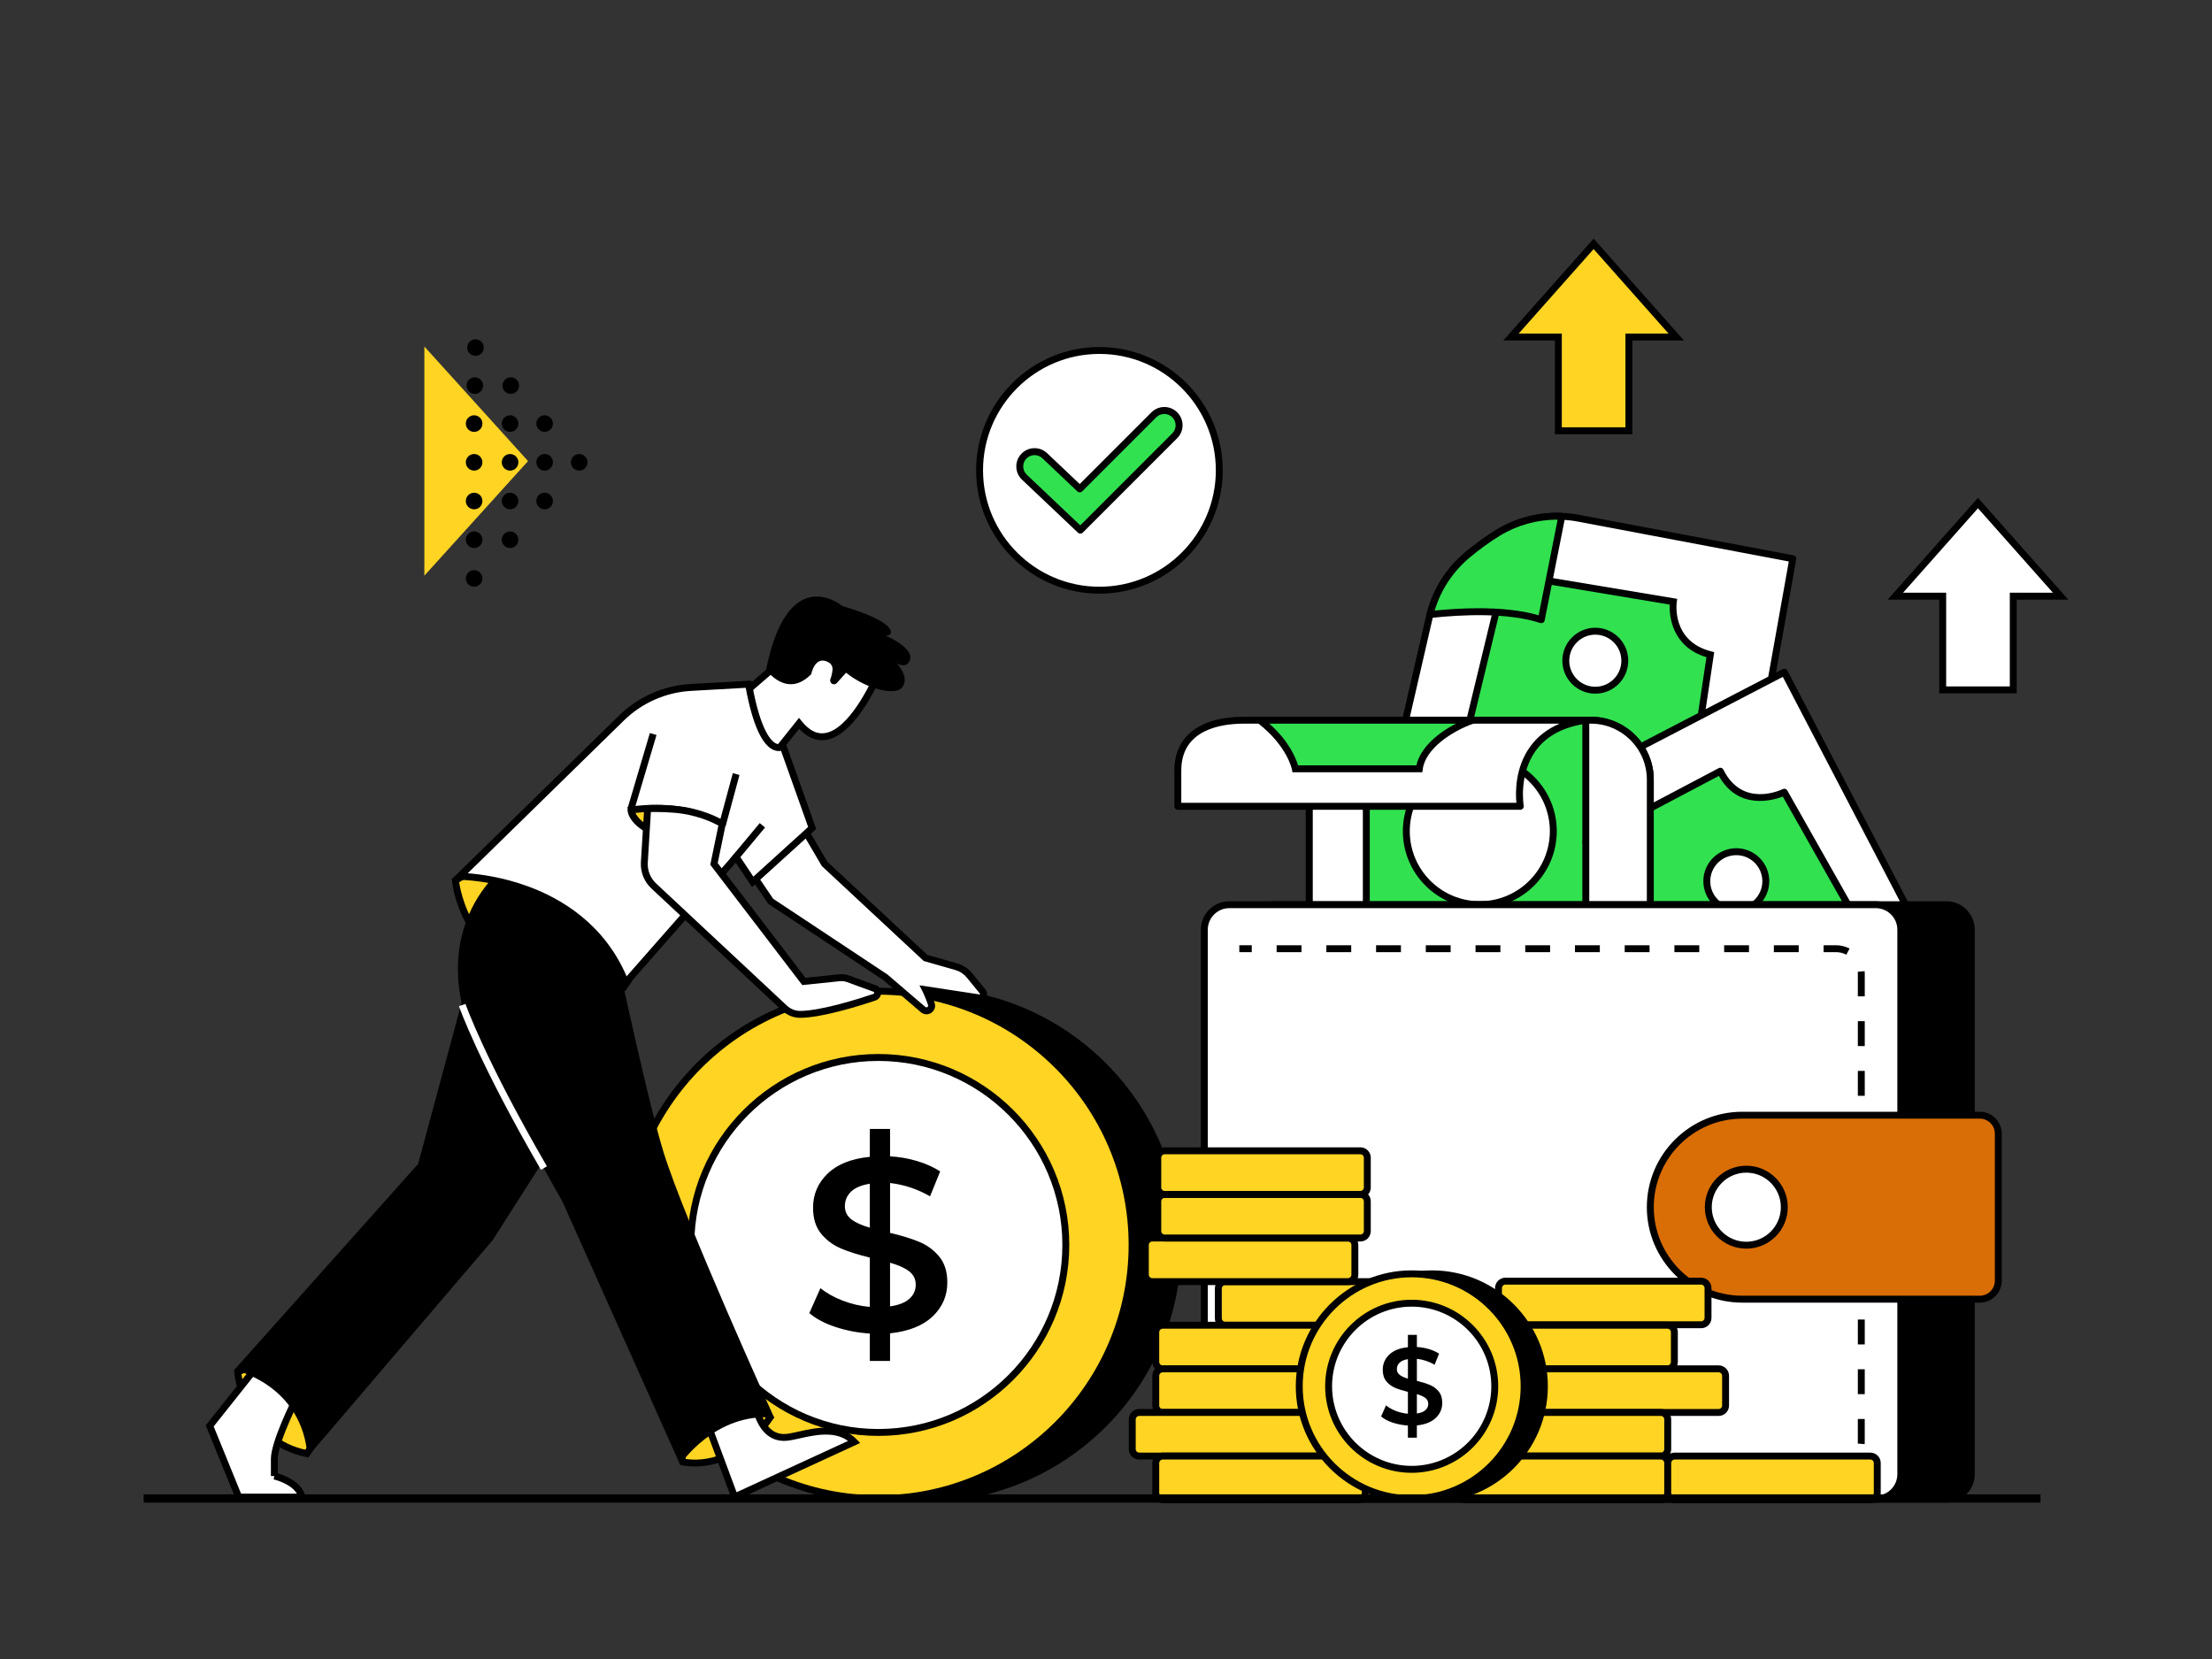 <svg xmlns="http://www.w3.org/2000/svg" id="Illustration" viewBox="0 0 1600 1200"><rect x="0" y="0" width="1600" height="1200" fill="#333333" stroke="none"/><defs><style>      .cls-1 {        fill: #ffd423;      }      .cls-1, .cls-2, .cls-3, .cls-4, .cls-5 {        stroke-width: 0px;      }      .cls-2 {        fill: #31e150;      }      .cls-3 {        fill: #d96d06;      }      .cls-4 {        fill: #000;      }      .cls-5 {        fill: #fff;      }    </style></defs><g id="Wallet"><g><path class="cls-5" d="M1296.78,404.13l-34,190.59-42.87-6.21-167.26-24.23-44.48-6.44,25.71-111.52c.14-.61.29-1.22.44-1.82,4.27-16.78,13.67-31.84,26.96-42.99,6.38-5.35,13.91-11.02,22.27-16.12,13.93-8.5,30.01-12.56,46.14-11.92,4.07.16,8.14.62,12.18,1.39l154.89,29.28Z"></path><path class="cls-4" d="M1262.79,597.22c-.12,0-.24,0-.36-.03l-254.6-36.89c-.69-.1-1.31-.49-1.71-1.06-.39-.58-.53-1.29-.37-1.97l25.71-111.52c.15-.63.3-1.26.46-1.88,4.43-17.44,14.04-32.76,27.78-44.28,7.45-6.25,15.04-11.74,22.57-16.34,14.26-8.7,30.7-12.95,47.54-12.28,4.2.17,8.42.65,12.55,1.43l154.89,29.28c1.35.25,2.24,1.55,2,2.9l-34,190.59c-.21,1.21-1.27,2.06-2.46,2.06ZM1011.23,555.74l249.52,36.15,33.14-185.77-152.46-28.82c-3.88-.73-7.86-1.19-11.82-1.34-15.84-.63-31.32,3.37-44.74,11.56-7.32,4.47-14.71,9.82-21.96,15.9-12.93,10.85-21.97,25.26-26.15,41.69-.15.59-.29,1.18-.43,1.76l-25.1,108.87Z"></path></g><g><path class="cls-2" d="M1237.11,473.56l-17.19,114.94-167.26-24.23,36.17-149.3,121.52,20.25s-4.34,30.38,26.76,38.34Z"></path><path class="cls-4" d="M1222.03,591.34l-172.44-24.98,37.37-154.23,126.22,21.04-.35,2.42c-.16,1.15-3.59,28.27,24.91,35.56l2.19.56-17.89,119.64ZM1055.74,562.19l162.08,23.48,16.5-110.3c-25.46-7.72-26.87-30.52-26.62-38.06l-116.98-19.5-34.98,144.37Z"></path></g><g><path class="cls-2" d="M1129.71,373.46l-14.84,74.79c-23.85-7.8-57.45-6.25-80.53-3.75,4.27-16.78,13.67-31.84,26.96-42.99,6.38-5.35,13.91-11.02,22.27-16.12,13.93-8.5,30.01-12.56,46.14-11.92Z"></path><path class="cls-4" d="M1114.87,450.75c-.26,0-.52-.04-.78-.12-23.25-7.61-56.06-6.18-79.49-3.64-.82.09-1.62-.23-2.16-.85-.54-.62-.74-1.46-.54-2.25,4.44-17.45,14.04-32.77,27.78-44.29,7.45-6.25,15.04-11.74,22.57-16.34,14.26-8.7,30.7-12.95,47.54-12.28.73.03,1.41.38,1.86.95.45.57.63,1.32.49,2.03l-14.84,74.79c-.14.7-.57,1.31-1.19,1.67-.39.23-.82.34-1.26.34ZM1069.53,439.96c15.05,0,30.44,1.3,43.42,5.08l13.72-69.14c-14.83-.09-29.21,3.94-41.8,11.62-7.32,4.47-14.71,9.82-21.96,15.9-12.01,10.07-20.66,23.23-25.18,38.21,9.66-.95,20.64-1.67,31.81-1.67Z"></path></g><g><circle class="cls-5" cx="1153.93" cy="477.9" r="21.34" transform="translate(423.69 1491.16) rotate(-76.72)"></circle><path class="cls-4" d="M1153.93,501.74c-13.14,0-23.84-10.69-23.84-23.84s10.69-23.84,23.84-23.84,23.84,10.69,23.84,23.84-10.69,23.84-23.84,23.84ZM1153.93,459.07c-10.39,0-18.84,8.45-18.84,18.84s8.45,18.84,18.84,18.84,18.84-8.45,18.84-18.84-8.45-18.84-18.84-18.84Z"></path></g><g><polygon class="cls-5" points="1400.58 697.07 1290.63 486.22 1107.64 581.34 1208.54 796.52 1400.58 697.07"></polygon><path class="cls-4" d="M1208.54,799.02c-.27,0-.54-.04-.8-.13-.64-.22-1.17-.69-1.46-1.31l-100.9-215.18c-.57-1.21-.08-2.66,1.11-3.28l183-95.12c1.23-.64,2.73-.16,3.37,1.06l109.94,210.84c.31.59.37,1.28.17,1.91s-.64,1.16-1.23,1.47l-192.04,99.45c-.36.19-.75.28-1.15.28ZM1110.92,582.45l98.78,210.66,187.5-97.11-107.63-206.41-178.65,92.86Z"></path></g><g><path class="cls-2" d="M1193.71,563.89v114.73h-246.65v-157.68h203.7c23.72,0,42.95,19.23,42.95,42.95Z"></path><path class="cls-4" d="M1196.21,681.12h-251.65v-162.68h206.2c25.06,0,45.45,20.39,45.45,45.45v117.23ZM949.56,676.12h241.65v-112.23c0-22.3-18.15-40.45-40.45-40.45h-201.2v152.68Z"></path></g><g><circle class="cls-5" cx="1070.39" cy="601.23" r="53.16" transform="translate(-111.62 932.97) rotate(-45)"></circle><path class="cls-4" d="M1070.39,656.89c-30.69,0-55.66-24.97-55.66-55.66s24.97-55.66,55.66-55.66,55.66,24.97,55.66,55.66-24.97,55.66-55.66,55.66ZM1070.39,550.56c-27.94,0-50.66,22.73-50.66,50.66s22.73,50.66,50.66,50.66,50.66-22.73,50.66-50.66-22.73-50.66-50.66-50.66Z"></path></g><g><rect class="cls-5" x="947.06" y="520.94" width="41.23" height="157.68"></rect><path class="cls-4" d="M990.79,681.12h-46.23v-162.68h46.23v162.68ZM949.56,676.12h36.23v-152.68h-36.23v152.68Z"></path></g><g><path class="cls-5" d="M1099.68,583.21h-247.73v-25.93c0-26.42,21.42-36.33,47.84-36.33h247.36c-57.05,7.96-47.47,62.27-47.47,62.27Z"></path><path class="cls-4" d="M1099.68,585.71h-247.73c-1.38,0-2.5-1.12-2.5-2.5v-25.93c0-24.68,18.35-38.83,50.34-38.83h247.36c1.31,0,2.4,1.02,2.49,2.33.09,1.31-.85,2.47-2.15,2.65-16.54,2.31-28.84,8.85-36.57,19.45-12.56,17.23-8.83,39.68-8.79,39.91.13.73-.07,1.47-.55,2.04-.47.56-1.17.89-1.91.89ZM854.45,580.71h242.4c-.68-7.07-1.11-25.44,10.02-40.75,5.26-7.24,12.38-12.76,21.26-16.52h-228.33c-16.93,0-45.34,4.4-45.34,33.83v23.43Z"></path></g><g><path class="cls-2" d="M1065.22,520.94c-17.97,6.31-36.65,19.8-38.6,35.14h-89.69s-3.22-17.82-25.75-35.14h154.03Z"></path><path class="cls-4" d="M1028.83,558.58h-93.98l-.37-2.06c-.03-.16-3.43-17.16-24.81-33.6l-5.83-4.48h176.05l-13.83,4.86c-16.51,5.8-35.11,18.63-36.94,33.09l-.28,2.19ZM938.89,553.58h85.64c2.72-12.36,14.9-23.09,28.59-30.14h-134.98c14.55,12.94,19.35,25.34,20.75,30.14Z"></path></g><g><path class="cls-2" d="M1387.56,744.44l-96.92-171.42s-31.17,15.38-46.29-15.19l-97.28,51.35,94.03,193.85,146.47-58.59Z"></path><path class="cls-4" d="M1241.09,805.53c-.93,0-1.82-.52-2.25-1.41l-94.03-193.85c-.59-1.21-.11-2.67,1.08-3.3l97.28-51.35c.6-.31,1.3-.37,1.94-.17.64.21,1.17.67,1.47,1.27,13.82,27.92,41.77,14.63,42.95,14.05,1.19-.58,2.63-.14,3.28,1.01l96.92,171.42c.36.63.42,1.38.18,2.06-.24.68-.76,1.22-1.43,1.49l-146.47,58.59c-.3.12-.62.18-.93.18ZM1150.36,610.27l91.96,189.58,141.65-56.66-94.42-167c-7.49,2.85-32.33,9.92-46.25-14.97l-92.93,49.06Z"></path></g><g><circle class="cls-5" cx="1255.92" cy="637.39" r="21.34" transform="translate(347.02 1713.27) rotate(-76.72)"></circle><path class="cls-4" d="M1255.92,661.23c-13.14,0-23.84-10.69-23.84-23.84s10.69-23.84,23.84-23.84,23.84,10.69,23.84,23.84-10.69,23.84-23.84,23.84ZM1255.92,618.56c-10.39,0-18.84,8.45-18.84,18.84s8.45,18.84,18.84,18.84,18.84-8.45,18.84-18.84-8.45-18.84-18.84-18.84Z"></path></g><g><path class="cls-5" d="M1193.71,563.89v114.73h-46.65v-157.68h3.7c23.72,0,42.95,19.23,42.95,42.95Z"></path><path class="cls-4" d="M1196.21,681.12h-51.65v-162.68h6.2c25.06,0,45.45,20.39,45.45,45.45v117.23ZM1149.56,676.12h41.65v-112.23c0-22.3-18.15-40.45-40.45-40.45h-1.2v152.68Z"></path></g><g><path class="cls-4" d="M922.11,654.39h485.7c9.99,0,18.08,8.1,18.08,18.08v393.84c0,9.99-8.1,18.08-18.08,18.08h-485.7v-430.01Z"></path><path class="cls-4" d="M1407.81,1086.9h-488.2v-435.01h488.2c11.35,0,20.58,9.23,20.58,20.58v393.84c0,11.35-9.23,20.58-20.58,20.58ZM924.61,1081.9h483.2c8.59,0,15.58-6.99,15.58-15.58v-393.84c0-8.59-6.99-15.58-15.58-15.58h-483.2v425.01Z"></path></g><g><rect class="cls-5" x="871.12" y="654.39" width="503.78" height="430.01" rx="18.08" ry="18.08"></rect><path class="cls-4" d="M1356.82,1086.9h-467.62c-11.35,0-20.58-9.23-20.58-20.58v-393.84c0-11.35,9.23-20.58,20.58-20.58h467.62c11.35,0,20.58,9.23,20.58,20.58v393.84c0,11.35-9.23,20.58-20.58,20.58ZM889.2,656.89c-8.59,0-15.58,6.99-15.58,15.58v393.84c0,8.59,6.99,15.58,15.58,15.58h467.62c8.59,0,15.58-6.99,15.58-15.58v-393.84c0-8.59-6.99-15.58-15.58-15.58h-467.62Z"></path></g><g><rect class="cls-4" x="896.43" y="683.72" width="9" height="5"></rect><path class="cls-4" d="M1328.15,1063.39h-9.06v-5h9.06c2.58,0,5.13-.64,7.38-1.84l2.36,4.41c-2.98,1.59-6.35,2.44-9.74,2.44ZM1301.1,1063.39h-17.98v-5h17.98v5ZM1265.13,1063.39h-17.98v-5h17.98v5ZM1229.17,1063.39h-17.98v-5h17.98v5ZM1193.2,1063.39h-17.98v-5h17.98v5ZM1157.24,1063.39h-17.98v-5h17.98v5ZM1121.27,1063.39h-17.98v-5h17.98v5ZM1085.3,1063.39h-17.98v-5h17.98v5ZM1049.34,1063.39h-17.98v-5h17.98v5ZM1013.37,1063.39h-17.98v-5h17.98v5ZM977.4,1063.39h-17.98v-5h17.98v5ZM941.44,1063.39h-17.98v-5h17.98v5ZM1348.74,1044.6l-4.98-.45c.04-.47.06-.96.06-1.44v-16.32h5v16.32c0,.63-.03,1.27-.09,1.89ZM1348.83,1008.41h-5v-17.98h5v17.98ZM1348.83,972.44h-5v-17.98h5v17.98ZM1348.83,936.48h-5v-17.98h5v17.98ZM1348.83,900.51h-5v-17.98h5v17.98ZM1348.83,864.54h-5v-17.98h5v17.98ZM1348.83,828.58h-5v-17.98h5v17.98ZM1348.83,792.61h-5v-17.98h5v17.98ZM1348.83,756.64h-5v-17.98h5v17.98ZM1348.83,720.68h-5v-16.28c0-.49-.02-.99-.07-1.47l4.98-.46c.06.64.09,1.29.09,1.93v16.28ZM1335.51,690.55c-2.25-1.2-4.79-1.83-7.36-1.83h-9.1v-5h9.1c3.38,0,6.74.83,9.71,2.41l-2.35,4.41ZM1301.06,688.72h-17.98v-5h17.98v5ZM1265.1,688.72h-17.98v-5h17.98v5ZM1229.13,688.72h-17.98v-5h17.98v5ZM1193.17,688.72h-17.98v-5h17.98v5ZM1157.2,688.72h-17.98v-5h17.98v5ZM1121.23,688.72h-17.98v-5h17.98v5ZM1085.27,688.72h-17.98v-5h17.98v5ZM1049.3,688.72h-17.98v-5h17.98v5ZM1013.33,688.72h-17.98v-5h17.98v5ZM977.37,688.72h-17.98v-5h17.98v5ZM941.4,688.72h-17.98v-5h17.98v5Z"></path><rect class="cls-4" x="896.43" y="1058.39" width="9" height="5"></rect></g><g><path class="cls-3" d="M1445.42,820.03v106.33c0,7.39-5.99,13.38-13.38,13.38h-171.79c-36.75,0-66.54-29.79-66.54-66.54h0c0-36.75,29.79-66.54,66.54-66.54h171.79c7.39,0,13.38,5.99,13.38,13.38Z"></path><path class="cls-4" d="M1432.04,942.24h-171.79c-38.07,0-69.04-30.97-69.04-69.04s30.97-69.04,69.04-69.04h171.79c8.76,0,15.88,7.12,15.88,15.88v106.33c0,8.76-7.12,15.88-15.88,15.88ZM1260.26,809.15c-35.31,0-64.04,28.73-64.04,64.04s28.73,64.04,64.04,64.04h171.79c6,0,10.88-4.88,10.88-10.88v-106.33c0-6-4.88-10.88-10.88-10.88h-171.79Z"></path></g><g><circle class="cls-5" cx="1263.15" cy="873.19" r="27.49"></circle><path class="cls-4" d="M1263.15,903.18c-16.53,0-29.99-13.45-29.99-29.99s13.45-29.99,29.99-29.99,29.99,13.45,29.99,29.99-13.45,29.99-29.99,29.99ZM1263.15,848.21c-13.78,0-24.99,11.21-24.99,24.99s11.21,24.99,24.99,24.99,24.99-11.21,24.99-24.99-11.21-24.99-24.99-24.99Z"></path></g></g><g id="Coin"><g><circle class="cls-4" cx="668.4" cy="900.52" r="183.55" transform="translate(-440.99 736.39) rotate(-45)"></circle><path class="cls-4" d="M668.4,1086.56c-102.59,0-186.05-83.46-186.05-186.05s83.46-186.05,186.05-186.05,186.05,83.46,186.05,186.05-83.46,186.05-186.05,186.05ZM668.4,719.47c-99.83,0-181.05,81.22-181.05,181.05s81.22,181.05,181.05,181.05,181.05-81.22,181.05-181.05-81.22-181.05-181.05-181.05Z"></path></g><g><circle class="cls-1" cx="635.32" cy="900.52" r="183.55" transform="translate(-450.68 713) rotate(-45)"></circle><path class="cls-4" d="M635.32,1086.56c-102.59,0-186.05-83.46-186.05-186.05s83.46-186.05,186.05-186.05,186.05,83.46,186.05,186.05-83.46,186.05-186.05,186.05ZM635.32,719.47c-99.83,0-181.05,81.22-181.05,181.05s81.22,181.05,181.05,181.05,181.05-81.22,181.05-181.05-81.22-181.05-181.05-181.05Z"></path></g><g><circle class="cls-5" cx="635.32" cy="900.52" r="135.62" transform="translate(-450.68 713) rotate(-45)"></circle><path class="cls-4" d="M635.32,1038.63c-76.16,0-138.12-61.96-138.12-138.12s61.96-138.12,138.12-138.12,138.12,61.96,138.12,138.12-61.96,138.12-138.12,138.12ZM635.32,767.4c-73.4,0-133.12,59.72-133.12,133.12s59.72,133.12,133.12,133.12,133.12-59.72,133.12-133.12-59.72-133.12-133.12-133.12Z"></path></g><path class="cls-4" d="M674.6,952.2c-7.08,6.72-17.35,10.8-30.8,12.23v19.99h-14.64v-19.82c-8.81-.6-17.14-2.2-24.99-4.82-7.86-2.62-14.1-5.95-18.75-10l8.03-18.03c4.4,3.57,9.76,6.58,16.07,9.02,6.31,2.44,12.85,3.96,19.64,4.55v-35.7c-8.45-2.02-15.5-4.25-21.15-6.7-5.65-2.44-10.38-6.01-14.19-10.71-3.81-4.7-5.71-10.92-5.71-18.66,0-9.64,3.51-17.85,10.53-24.64,7.02-6.78,17.2-10.83,30.53-12.14v-20.17h14.64v19.82c6.66.36,13.18,1.49,19.55,3.39,6.36,1.91,11.93,4.41,16.69,7.5l-7.32,18.03c-9.05-5.24-18.69-8.45-28.92-9.64v36.06c8.57,2.03,15.68,4.23,21.33,6.61,5.65,2.38,10.41,5.92,14.28,10.62,3.87,4.7,5.8,10.92,5.8,18.66,0,9.64-3.54,17.82-10.62,24.55ZM615.77,881.95c3.09,2.38,7.56,4.4,13.39,6.07v-31.78c-6.07.95-10.59,2.86-13.57,5.71-2.98,2.86-4.46,6.37-4.46,10.53,0,3.93,1.55,7.08,4.64,9.46ZM657.82,939.43c3.03-2.74,4.55-6.13,4.55-10.18s-1.61-7.29-4.82-9.73c-3.21-2.44-7.8-4.49-13.75-6.16v31.6c6.31-.95,10.98-2.79,14.01-5.53Z"></path></g><g id="Coins"><g><g><rect class="cls-1" x="1083.9" y="926.69" width="151.56" height="31.55" rx="5" ry="5"></rect><path class="cls-4" d="M1230.46,960.74h-141.56c-4.14,0-7.5-3.36-7.5-7.5v-21.55c0-4.14,3.36-7.5,7.5-7.5h141.56c4.14,0,7.5,3.36,7.5,7.5v21.55c0,4.14-3.36,7.5-7.5,7.5ZM1088.9,929.19c-1.38,0-2.5,1.12-2.5,2.5v21.55c0,1.38,1.12,2.5,2.5,2.5h141.56c1.38,0,2.5-1.12,2.5-2.5v-21.55c0-1.38-1.12-2.5-2.5-2.5h-141.56Z"></path></g><g><rect class="cls-1" x="881.25" y="927.04" width="151.56" height="31.55" rx="5" ry="5"></rect><path class="cls-4" d="M1027.81,961.08h-141.56c-4.14,0-7.5-3.36-7.5-7.5v-21.55c0-4.14,3.36-7.5,7.5-7.5h141.56c4.14,0,7.5,3.36,7.5,7.5v21.55c0,4.14-3.36,7.5-7.5,7.5ZM886.25,929.54c-1.38,0-2.5,1.12-2.5,2.5v21.55c0,1.38,1.12,2.5,2.5,2.5h141.56c1.38,0,2.5-1.12,2.5-2.5v-21.55c0-1.38-1.12-2.5-2.5-2.5h-141.56Z"></path></g><g><rect class="cls-1" x="828.45" y="895.49" width="151.56" height="31.55" rx="5" ry="5"></rect><path class="cls-4" d="M975.01,929.54h-141.56c-4.14,0-7.5-3.36-7.5-7.5v-21.55c0-4.14,3.36-7.5,7.5-7.5h141.56c4.14,0,7.5,3.36,7.5,7.5v21.55c0,4.14-3.36,7.5-7.5,7.5ZM833.45,897.99c-1.38,0-2.5,1.12-2.5,2.5v21.55c0,1.38,1.12,2.5,2.5,2.5h141.56c1.38,0,2.5-1.12,2.5-2.5v-21.55c0-1.38-1.12-2.5-2.5-2.5h-141.56Z"></path></g><g><rect class="cls-1" x="837.45" y="863.94" width="151.56" height="31.55" rx="5" ry="5"></rect><path class="cls-4" d="M984.01,897.99h-141.56c-4.14,0-7.5-3.36-7.5-7.5v-21.55c0-4.14,3.36-7.5,7.5-7.5h141.56c4.14,0,7.5,3.36,7.5,7.5v21.55c0,4.14-3.36,7.5-7.5,7.5ZM842.45,866.44c-1.38,0-2.5,1.12-2.5,2.5v21.55c0,1.38,1.12,2.5,2.5,2.5h141.56c1.38,0,2.5-1.12,2.5-2.5v-21.55c0-1.38-1.12-2.5-2.5-2.5h-141.56Z"></path></g><g><rect class="cls-1" x="837.45" y="832.4" width="151.56" height="31.55" rx="5" ry="5"></rect><path class="cls-4" d="M984.01,866.44h-141.56c-4.14,0-7.5-3.36-7.5-7.5v-21.55c0-4.14,3.36-7.5,7.5-7.5h141.56c4.14,0,7.5,3.36,7.5,7.5v21.55c0,4.14-3.36,7.5-7.5,7.5ZM842.45,834.9c-1.38,0-2.5,1.12-2.5,2.5v21.55c0,1.38,1.12,2.5,2.5,2.5h141.56c1.38,0,2.5-1.12,2.5-2.5v-21.55c0-1.38-1.12-2.5-2.5-2.5h-141.56Z"></path></g><g><rect class="cls-1" x="835.99" y="958.58" width="151.56" height="31.55" rx="5" ry="5"></rect><path class="cls-4" d="M982.55,992.63h-141.56c-4.14,0-7.5-3.36-7.5-7.5v-21.55c0-4.14,3.36-7.5,7.5-7.5h141.56c4.14,0,7.5,3.36,7.5,7.5v21.55c0,4.14-3.36,7.5-7.5,7.5ZM840.99,961.08c-1.38,0-2.5,1.12-2.5,2.5v21.55c0,1.38,1.12,2.5,2.5,2.5h141.56c1.38,0,2.5-1.12,2.5-2.5v-21.55c0-1.38-1.12-2.5-2.5-2.5h-141.56Z"></path></g><g><rect class="cls-1" x="835.99" y="990.13" width="151.56" height="31.55" rx="5" ry="5"></rect><path class="cls-4" d="M982.55,1024.17h-141.56c-4.14,0-7.5-3.36-7.5-7.5v-21.55c0-4.14,3.36-7.5,7.5-7.5h141.56c4.14,0,7.5,3.36,7.5,7.5v21.55c0,4.14-3.36,7.5-7.5,7.5ZM840.99,992.63c-1.38,0-2.5,1.12-2.5,2.5v21.55c0,1.38,1.12,2.5,2.5,2.5h141.56c1.38,0,2.5-1.12,2.5-2.5v-21.55c0-1.38-1.12-2.5-2.5-2.5h-141.56Z"></path></g><g><rect class="cls-1" x="818.99" y="1021.67" width="151.56" height="31.55" rx="5" ry="5"></rect><path class="cls-4" d="M965.55,1055.72h-141.56c-4.14,0-7.5-3.36-7.5-7.5v-21.55c0-4.14,3.36-7.5,7.5-7.5h141.56c4.14,0,7.5,3.36,7.5,7.5v21.55c0,4.14-3.36,7.5-7.5,7.5ZM823.99,1024.17c-1.38,0-2.5,1.12-2.5,2.5v21.55c0,1.38,1.12,2.5,2.5,2.5h141.56c1.38,0,2.5-1.12,2.5-2.5v-21.55c0-1.38-1.12-2.5-2.5-2.5h-141.56Z"></path></g><g><rect class="cls-1" x="835.99" y="1053.22" width="151.56" height="31.55" rx="5" ry="5"></rect><path class="cls-4" d="M982.55,1087.27h-141.56c-4.14,0-7.5-3.36-7.5-7.5v-21.55c0-4.14,3.36-7.5,7.5-7.5h141.56c4.14,0,7.5,3.36,7.5,7.5v21.55c0,4.14-3.36,7.5-7.5,7.5ZM840.99,1055.72c-1.38,0-2.5,1.12-2.5,2.5v21.55c0,1.38,1.12,2.5,2.5,2.5h141.56c1.38,0,2.5-1.12,2.5-2.5v-21.55c0-1.38-1.12-2.5-2.5-2.5h-141.56Z"></path></g><g><rect class="cls-1" x="1059.56" y="958.58" width="151.56" height="31.55" rx="5" ry="5"></rect><path class="cls-4" d="M1206.12,992.63h-141.56c-4.14,0-7.5-3.36-7.5-7.5v-21.55c0-4.14,3.36-7.5,7.5-7.5h141.56c4.14,0,7.5,3.36,7.5,7.5v21.55c0,4.14-3.36,7.5-7.5,7.5ZM1064.56,961.08c-1.38,0-2.5,1.12-2.5,2.5v21.55c0,1.38,1.12,2.5,2.5,2.5h141.56c1.38,0,2.5-1.12,2.5-2.5v-21.55c0-1.38-1.12-2.5-2.5-2.5h-141.56Z"></path></g><g><rect class="cls-1" x="1096.59" y="990.13" width="151.56" height="31.55" rx="5" ry="5"></rect><path class="cls-4" d="M1243.15,1024.17h-141.56c-4.14,0-7.5-3.36-7.5-7.5v-21.55c0-4.14,3.36-7.5,7.5-7.5h141.56c4.14,0,7.5,3.36,7.5,7.5v21.55c0,4.14-3.36,7.5-7.5,7.5ZM1101.59,992.63c-1.38,0-2.5,1.12-2.5,2.5v21.55c0,1.38,1.12,2.5,2.5,2.5h141.56c1.38,0,2.5-1.12,2.5-2.5v-21.55c0-1.38-1.12-2.5-2.5-2.5h-141.56Z"></path></g><g><rect class="cls-1" x="1054.76" y="1021.67" width="151.56" height="31.55" rx="5" ry="5"></rect><path class="cls-4" d="M1201.32,1055.72h-141.56c-4.14,0-7.5-3.36-7.5-7.5v-21.55c0-4.14,3.36-7.5,7.5-7.5h141.56c4.14,0,7.5,3.36,7.5,7.5v21.55c0,4.14-3.36,7.5-7.5,7.5ZM1059.76,1024.17c-1.38,0-2.5,1.12-2.5,2.5v21.55c0,1.38,1.12,2.5,2.5,2.5h141.56c1.38,0,2.5-1.12,2.5-2.5v-21.55c0-1.38-1.12-2.5-2.5-2.5h-141.56Z"></path></g><g><rect class="cls-1" x="1054.76" y="1053.22" width="151.56" height="31.55" rx="5" ry="5"></rect><path class="cls-4" d="M1201.32,1087.27h-141.56c-4.14,0-7.5-3.36-7.5-7.5v-21.55c0-4.14,3.36-7.5,7.5-7.5h141.56c4.14,0,7.5,3.36,7.5,7.5v21.55c0,4.14-3.36,7.5-7.5,7.5ZM1059.76,1055.72c-1.38,0-2.5,1.12-2.5,2.5v21.55c0,1.38,1.12,2.5,2.5,2.5h141.56c1.38,0,2.5-1.12,2.5-2.5v-21.55c0-1.38-1.12-2.5-2.5-2.5h-141.56Z"></path></g><g><rect class="cls-1" x="1206.32" y="1053.22" width="151.56" height="31.55" rx="5" ry="5"></rect><path class="cls-4" d="M1352.88,1087.27h-141.56c-4.14,0-7.5-3.36-7.5-7.5v-21.55c0-4.14,3.36-7.5,7.5-7.5h141.56c4.14,0,7.5,3.36,7.5,7.5v21.55c0,4.14-3.36,7.5-7.5,7.5ZM1211.32,1055.72c-1.38,0-2.5,1.12-2.5,2.5v21.55c0,1.38,1.12,2.5,2.5,2.5h141.56c1.38,0,2.5-1.12,2.5-2.5v-21.55c0-1.38-1.12-2.5-2.5-2.5h-141.56Z"></path></g></g><g><g><circle class="cls-4" cx="1035.77" cy="1002.73" r="81.33"></circle><path class="cls-4" d="M1035.77,1086.56c-46.23,0-83.83-37.61-83.83-83.83s37.61-83.83,83.83-83.83,83.83,37.61,83.83,83.83-37.61,83.83-83.83,83.83ZM1035.77,923.9c-43.47,0-78.83,35.36-78.83,78.83s35.36,78.83,78.83,78.83,78.83-35.36,78.83-78.83-35.36-78.83-78.83-78.83Z"></path></g><g><circle class="cls-1" cx="1021.11" cy="1002.73" r="81.33"></circle><path class="cls-4" d="M1021.11,1086.56c-46.23,0-83.83-37.61-83.83-83.83s37.61-83.83,83.83-83.83,83.83,37.61,83.83,83.83-37.61,83.83-83.83,83.83ZM1021.11,923.9c-43.47,0-78.83,35.36-78.83,78.83s35.36,78.83,78.83,78.83,78.83-35.36,78.83-78.83-35.36-78.83-78.83-78.83Z"></path></g><g><circle class="cls-5" cx="1021.11" cy="1002.73" r="60.09" transform="translate(-106.43 1884.08) rotate(-82.49)"></circle><path class="cls-4" d="M1021.11,1065.32c-34.51,0-62.59-28.08-62.59-62.59s28.08-62.59,62.59-62.59,62.59,28.08,62.59,62.59-28.08,62.59-62.59,62.59ZM1021.11,945.13c-31.76,0-57.59,25.84-57.59,57.59s25.84,57.59,57.59,57.59,57.59-25.84,57.59-57.59-25.84-57.59-57.59-57.59Z"></path></g><path class="cls-4" d="M1038.51,1025.63c-3.14,2.98-7.69,4.79-13.65,5.42v8.86h-6.49v-8.78c-3.9-.26-7.59-.98-11.07-2.14-3.48-1.16-6.25-2.64-8.31-4.43l3.56-7.99c1.95,1.58,4.32,2.91,7.12,4,2.79,1.08,5.7,1.75,8.7,2.02v-15.82c-3.75-.9-6.87-1.89-9.37-2.97-2.51-1.08-4.6-2.66-6.29-4.75-1.69-2.08-2.53-4.84-2.53-8.27,0-4.27,1.56-7.91,4.67-10.92,3.11-3.01,7.62-4.8,13.53-5.38v-8.94h6.49v8.78c2.95.16,5.84.66,8.66,1.5,2.82.84,5.29,1.95,7.4,3.32l-3.24,7.99c-4.01-2.32-8.28-3.74-12.82-4.27v15.98c3.8.9,6.95,1.87,9.45,2.93,2.5,1.06,4.61,2.62,6.33,4.71,1.71,2.08,2.57,4.84,2.57,8.27,0,4.27-1.57,7.9-4.71,10.88ZM1012.45,994.5c1.37,1.06,3.35,1.95,5.93,2.69v-14.08c-2.69.42-4.69,1.27-6.01,2.53-1.32,1.27-1.98,2.82-1.98,4.67,0,1.74.68,3.14,2.06,4.19ZM1031.08,1019.97c1.34-1.21,2.02-2.72,2.02-4.51s-.71-3.23-2.14-4.31c-1.42-1.08-3.45-1.99-6.09-2.73v14c2.79-.42,4.86-1.24,6.21-2.45Z"></path></g></g><g id="Element"><polygon class="cls-1" points="306.95 250.64 306.95 416.4 381.95 333.52 306.95 250.64"></polygon><g><circle class="cls-4" cx="369.45" cy="278.9" r="6"></circle><circle class="cls-4" cx="368.95" cy="306.4" r="6"></circle><circle class="cls-4" cx="368.95" cy="334.4" r="6"></circle><circle class="cls-4" cx="368.95" cy="362.4" r="6"></circle><circle class="cls-4" cx="393.95" cy="306.4" r="6"></circle><circle class="cls-4" cx="393.95" cy="334.4" r="6"></circle><circle class="cls-4" cx="418.95" cy="334.4" r="6"></circle><circle class="cls-4" cx="393.95" cy="362.4" r="6"></circle><circle class="cls-4" cx="368.95" cy="390.4" r="6"></circle><circle class="cls-4" cx="343.45" cy="278.9" r="6"></circle><circle class="cls-4" cx="343.95" cy="251.4" r="6"></circle><circle class="cls-4" cx="342.95" cy="306.4" r="6"></circle><circle class="cls-4" cx="342.95" cy="334.4" r="6"></circle><circle class="cls-4" cx="342.95" cy="362.4" r="6"></circle><circle class="cls-4" cx="342.95" cy="390.4" r="6"></circle><circle class="cls-4" cx="342.95" cy="418.4" r="6"></circle></g></g><g id="Checklist"><g><circle class="cls-5" cx="795.25" cy="340.21" r="86.7"></circle><path class="cls-4" d="M795.25,429.41c-49.19,0-89.2-40.02-89.2-89.2s40.02-89.2,89.2-89.2,89.2,40.02,89.2,89.2-40.02,89.2-89.2,89.2ZM795.25,256c-46.43,0-84.2,37.77-84.2,84.2s37.77,84.2,84.2,84.2,84.2-37.77,84.2-84.2-37.77-84.2-84.2-84.2Z"></path></g><g><path class="cls-2" d="M781.43,383.49l-40.47-38.34c-4.29-4.07-4.47-10.84-.41-15.13h0c4.07-4.29,10.84-4.47,15.13-.41l25.34,24.01,53.57-53.57c4.18-4.18,10.96-4.18,15.14,0h0c4.18,4.18,4.18,10.96,0,15.14l-68.3,68.3Z"></path><path class="cls-4" d="M781.43,385.99c-.62,0-1.24-.23-1.72-.69l-40.47-38.34c-5.29-5.01-5.51-13.38-.5-18.67,5.01-5.29,13.38-5.51,18.67-.5l23.58,22.33,51.85-51.85c2.49-2.49,5.81-3.87,9.34-3.87s6.84,1.37,9.34,3.87c5.15,5.15,5.15,13.53,0,18.67l-68.3,68.3c-.49.49-1.13.73-1.77.73ZM748.33,329.19c-2.17,0-4.35.86-5.96,2.56-3.11,3.28-2.97,8.49.31,11.6l38.7,36.66,66.58-66.58c3.2-3.2,3.2-8.4,0-11.6-1.55-1.55-3.61-2.4-5.8-2.4s-4.25.85-5.8,2.4l-53.57,53.57c-.96.96-2.5.98-3.49.05l-25.34-24.01c-1.58-1.5-3.61-2.24-5.64-2.24Z"></path></g></g><g id="Up_arrow" data-name="Up arrow"><g><polygon class="cls-5" points="1490.49 431.23 1430.73 363.85 1370.97 431.23 1405.21 431.23 1405.21 499.02 1456.25 499.02 1456.25 431.23 1490.49 431.23"></polygon><path class="cls-4" d="M1458.75,501.52h-56.04v-67.79h-37.3l65.32-73.64,65.32,73.64h-37.3v67.79ZM1407.71,496.52h46.04v-67.79h31.18l-54.2-61.11-54.2,61.11h31.18v67.79Z"></path></g><g><polygon class="cls-1" points="1212.47 243.77 1152.71 176.4 1092.95 243.77 1127.19 243.77 1127.19 311.56 1178.23 311.56 1178.23 243.77 1212.47 243.77"></polygon><path class="cls-4" d="M1180.73,314.06h-56.04v-67.79h-37.3l65.32-73.64,65.32,73.64h-37.3v67.79ZM1129.69,309.06h46.04v-67.79h31.18l-54.2-61.11-54.2,61.11h31.18v67.79Z"></path></g></g><g id="Man"><g><path class="cls-1" d="M329.45,636.9s7.5,87.5,121.5,77.5l21.5-31.5-107-68-36,22Z"></path><path class="cls-4" d="M433.32,717.7c-31.23,0-56.49-7.95-75.25-23.71-27.95-23.49-30.99-55.52-31.11-56.87l-.13-1.54,38.65-23.62,110.5,70.22-23.62,34.61-1.18.1c-6.15.54-12.1.81-17.85.81ZM332.13,638.19c.77,5.22,4.25,23.09,17.43,39.86,20.39,25.93,54.96,37.66,99.99,33.96l19.37-28.39-103.5-65.78-33.29,20.34Z"></path></g><g><path class="cls-1" d="M171.95,992.4s4,50,50,59l14-21-45-46-19,8Z"></path><path class="cls-4" d="M223.1,1054.17l-1.64-.32c-19.6-3.84-34.82-15.67-44.01-34.22-6.88-13.9-7.96-26.51-8-27.04l-.14-1.8,22.23-9.36,47.61,48.66-16.05,24.07ZM174.66,993.97c.54,3.86,2.31,13.47,7.36,23.59,8.34,16.74,21.39,27.18,38.79,31.04l11.94-17.91-42.39-43.33-15.7,6.61Z"></path></g><g><g><path class="cls-5" d="M517.27,519.47l44.85-38.64,39.62-31.79,34.54,36.49s-29.74,73.14-58.3,37.71l-26.26,32.81-34.45-36.58Z"></path><path class="cls-4" d="M551.87,559.86l-38.22-40.58,46.83-40.34,41.48-33.29,37.23,39.33-.61,1.49c-.75,1.85-18.72,45.44-41.25,48.75-6.87,1.01-13.34-1.7-19.28-8.08l-26.18,32.72ZM520.88,519.66l30.69,32.59,26.4-33,1.95,2.42c5.36,6.65,10.82,9.47,16.68,8.61,17.62-2.59,33.43-36.67,36.72-44.22l-31.83-33.63-37.82,30.35-42.8,36.88Z"></path></g><path class="cls-4" d="M652.2,497.6c6.62-7.41-3.56-17.72-3.56-17.72,4.4,2.31,7.25,1.24,8.51-.48,7.13-9.79-16.47-19.55-16.47-19.55,6.81-.38,2.22-6.1,2.22-6.1-6.1-6.43-22.01-11.99-33.48-15.34-2.88-2.31-39.9-30.36-55.27,45.96,0,0,14.86,21.35,32.62,3.28,0,0,2.71-14.24,12.68-8.5,1.9,1.09,2.96,3.25,2.73,5.43-.31,2.97-.98,5.18-1.52,6.58-.42,1.09-.14,2.31.73,3.09h0c1.14,1.02,2.9.92,3.92-.22l6.66-7.45c15.93,12.66,35.55,16.28,40.23,11.04Z"></path></g><g><path class="cls-5" d="M216.99,1006.2s-18.54,35.67-18.54,49.03,0,12.4,0,12.4c0,0,17.17,3.82,20.04,15.27h-45.8l-20.99-51.52,32.96-41.48,32.33,16.31Z"></path><path class="cls-4" d="M221.69,1085.4h-50.68l-22.18-54.43,35.13-44.22,36.41,18.36-1.17,2.25c-.18.35-18.26,35.28-18.26,47.87v10.48c4.9,1.45,17.35,6.12,19.96,16.58l.78,3.11ZM174.37,1080.4h40.39c-4.49-7.49-16.72-10.29-16.85-10.32l.54-2.43h-2.5v-12.42c0-11.96,13.55-39.75,17.67-47.92l-28.27-14.26-30.78,38.74,19.8,48.61Z"></path></g><path class="cls-4" d="M347.45,674.9l-45,167-133,149s49.5,10.5,53,63l134-157,51-80-60-142Z"></path><g><path class="cls-5" d="M576.45,590.9l20,34,73,68,22.27,6.36c3.73,1.07,7.05,3.25,9.51,6.25l9.57,11.7c1.64,2-.05,4.97-2.61,4.59l-38.73-5.89s2.45,4.9,4.24,10.35c1.18,3.59-3.14,6.46-6.01,4l-27.23-23.34-83-55-19-28,38-33Z"></path><path class="cls-4" d="M670.12,733.66c-1.45,0-2.88-.51-4.06-1.52l-27.12-23.24-83.28-55.19-20.52-30.24,41.95-36.43,21.34,36.28,72.29,67.34,21.69,6.2c4.24,1.21,7.96,3.66,10.75,7.07l9.57,11.7c1.41,1.72,1.61,4.08.51,6.01-1.1,1.93-3.24,2.96-5.43,2.63l-34.17-5.2c.77,1.81,1.66,4.05,2.43,6.4.88,2.68-.1,5.54-2.46,7.12-1.07.72-2.29,1.08-3.5,1.08ZM559.24,650.09l82.72,54.81,27.35,23.44c.65.56,1.28.25,1.52.08.29-.19.74-.64.49-1.4-1.72-5.22-4.08-9.96-4.1-10.01l-2.16-4.32,43.5,6.62c.08.01.22.04.33-.16.11-.2.02-.31-.03-.37l-9.57-11.7c-2.14-2.62-5-4.5-8.26-5.43l-22.85-6.53-73.71-68.66-18.66-31.72-34.05,29.57,17.48,25.76Z"></path></g><g><path class="cls-1" d="M493.95,1057.4s35,9,63-32l-15-18-53,25,5,25Z"></path><path class="cls-4" d="M502.52,1060.74c-5.52,0-8.96-.86-9.2-.92l-1.52-.39-5.69-28.46,56.52-26.66,17.45,20.94-1.07,1.56c-14.92,21.84-31.88,29.67-43.49,32.4-4.99,1.17-9.43,1.53-13,1.53ZM496.08,1055.28c6.75,1.13,34.26,3.34,57.73-29.74l-12.54-15.05-49.48,23.34,4.29,21.45Z"></path></g><g><path class="cls-5" d="M546.22,1014.62s3.03,27.92,24.06,24.9c11.82-1.7,34.01-10.66,47.65,3.42l-86.54,39.84-21.13-56.88,35.96-11.29Z"></path><path class="cls-4" d="M529.98,1086.19l-22.98-61.87,41.37-12.99.33,3.03c.03.24,1.64,13.78,9.56,19.92,3.26,2.53,7.07,3.44,11.66,2.78,2.15-.31,4.77-.89,7.54-1.51,12.76-2.84,30.24-6.74,42.26,5.67l2.46,2.53-92.19,42.45ZM513.52,1027.5l19.27,51.88,80.59-37.11c-10.05-7.39-24.24-4.23-34.84-1.87-2.87.64-5.58,1.24-7.92,1.58-5.92.85-11.11-.43-15.45-3.79-7.17-5.57-9.97-15.4-10.97-20.34l-30.7,9.64Z"></path></g><path class="cls-4" d="M366.95,625.4s-79,54-2,169l42,75,85,190s25-38,68-34c0,0-64.44-141.86-80-192-12.89-41.54-40-171-40-171l-73-37Z"></path><g><path class="cls-5" d="M332.45,633.9s90,0,120,77l80-91,12,18,43-39-21-59s-15,11-25-45l-41.76,2.35c-18.85,1.06-36.68,8.92-50.18,22.13l-117.06,114.52Z"></path><path class="cls-4" d="M451.61,715.63l-1.49-3.83c-12.15-31.19-35.58-53.35-69.63-65.88-25.55-9.4-47.82-9.53-48.04-9.53h-6.12s121.44-118.81,121.44-118.81c13.93-13.63,32.33-21.74,51.79-22.84l43.97-2.48.39,2.18c6.32,35.37,14.46,42.17,17.67,43.46,2.03.81,3.38-.02,3.39-.03l2.71-1.99,22.68,63.73-46.38,42.07-11.8-17.7-80.56,91.64ZM338.31,631.66c8.46.62,25.09,2.67,43.75,9.51,23.67,8.68,54.85,26.97,71.18,65.04l79.49-90.42,12.2,18.3,39.62-35.93-19.59-55.05c-1.46.27-3.26.22-5.22-.56-8.56-3.43-15.4-18.57-20.34-45.04l-39.55,2.23c-18.25,1.03-35.5,8.64-48.57,21.42l-112.95,110.5Z"></path></g><g><path class="cls-1" d="M521.45,596.9s-21-17-65-11c0,0,0,14,34,22,0,0,22,2,31-11Z"></path><path class="cls-4" d="M493.75,610.52c-2.01,0-3.32-.11-3.53-.13l-.35-.06c-34.92-8.22-35.93-22.8-35.93-24.43v-2.18l2.16-.29c44.56-6.08,66.02,10.81,66.91,11.53l1.8,1.46-1.32,1.91c-7.54,10.88-22.82,12.2-29.75,12.2ZM490.83,605.42c1.82.13,18.55,1.01,26.97-7.97-6.04-3.71-25.23-13.25-58.18-9.43,1.77,3.81,8.17,11.94,31.22,17.4Z"></path></g><g><path class="cls-5" d="M468.45,584.9s14.91-.51,26.13,1.29c16.87,2.71,27.87,9.71,27.87,9.71l-6,29,65,85,25.9-2.68c2.04-.21,4.1.04,6.03.75l19.77,7.21c2.5,1.48,2.11,5.2-.64,6.13-12.28,4.13-37.98,12.14-53.34,12.42-4.32.08-8.49-1.55-11.65-4.5l-94.63-88.39c-4.71-4.4-7.21-10.67-6.81-17.1l2.38-38.84Z"></path><path class="cls-4" d="M578.86,736.23c-4.85,0-9.47-1.83-13.05-5.18l-94.63-88.39c-5.27-4.92-8.04-11.88-7.6-19.08l2.52-41.11,2.27-.08c.62-.02,15.28-.5,26.61,1.32,17.18,2.76,28.35,9.77,28.82,10.07l1.46.93-6.12,29.57,63.46,82.98,24.51-2.54c2.4-.25,4.87.06,7.14.89l20.19,7.41c2.01,1.19,3.11,3.37,2.86,5.69-.24,2.32-1.77,4.22-3.98,4.96-13.58,4.57-38.66,12.27-54.1,12.55-.12,0-.24,0-.35,0ZM470.8,587.35l-2.24,36.55c-.35,5.71,1.85,11.22,6.02,15.12l94.63,88.39c2.71,2.54,6.19,3.88,9.9,3.83,15.31-.28,41.88-8.69,52.59-12.29.47-.16.58-.54.6-.75.02-.19,0-.52-.3-.77l-19.49-7.11c-1.56-.57-3.27-.78-4.92-.61l-27.29,2.82-66.54-87.02,5.87-28.35c-3.46-1.9-12.79-6.47-25.45-8.5-8.3-1.33-18.82-1.37-23.38-1.31Z"></path></g><path class="cls-5" d="M391.29,846.15c-45.57-78.58-59.19-117.99-59.32-118.38l4.73-1.61c.13.38,13.64,39.41,58.91,117.48l-4.33,2.51Z"></path><rect class="cls-4" x="436.29" y="555.4" width="56.32" height="5" transform="translate(-202.42 844.69) rotate(-73.49)"></rect><rect class="cls-4" x="508.29" y="575.9" width="38.33" height="5" transform="translate(-168.55 936.62) rotate(-74.87)"></rect><rect class="cls-4" x="523.56" y="607.47" width="34.02" height="5" transform="translate(-274.08 635.04) rotate(-50.21)"></rect></g><g id="Floor_line" data-name="Floor line"><rect class="cls-4" x="103.95" y="1080.9" width="1372" height="6"></rect></g></svg>